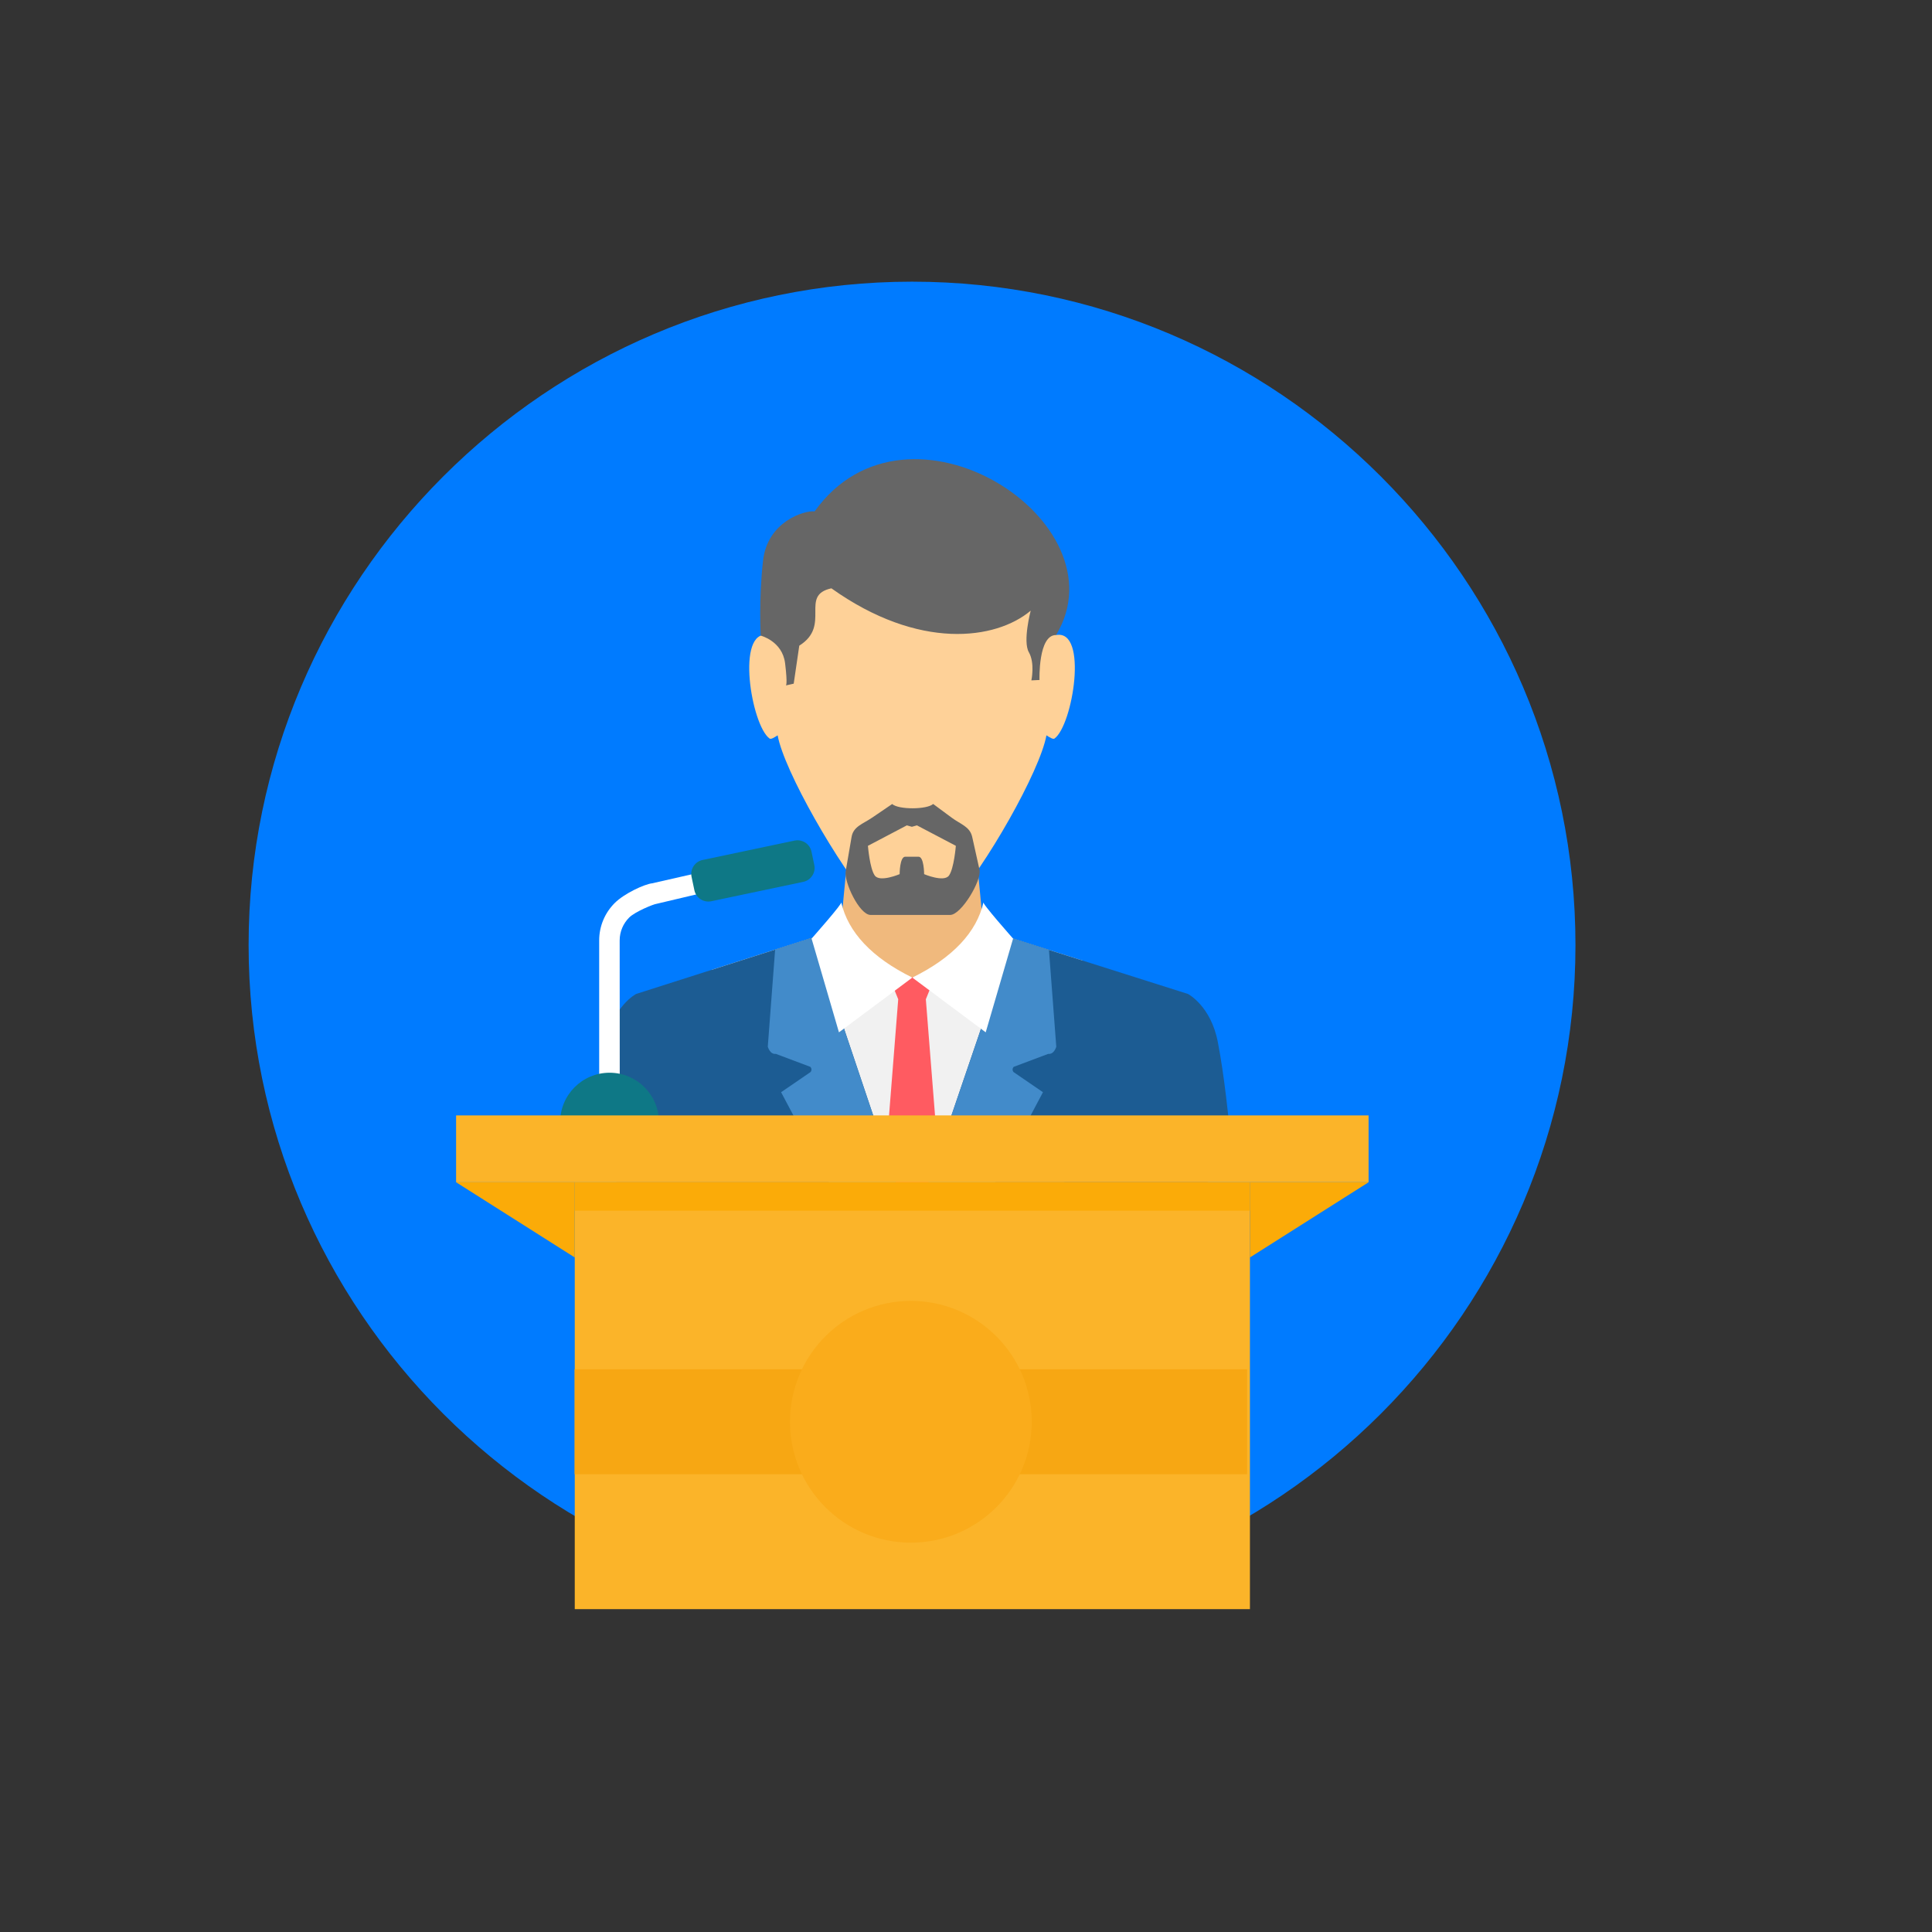 <?xml version="1.0" encoding="utf-8"?>
<svg viewBox="0 0 500 500" xmlns="http://www.w3.org/2000/svg">
  <rect x="0" y="0" width="500" height="500" fill="#333333" stroke="none"/>
  <path style="fill: rgb(0, 123, 255);" d="M 236.035 416.284 C 330.6 416.284 407.729 339.155 407.729 244.59 C 407.729 150.024 330.6 72.895 236.035 72.895 C 141.469 72.895 64.34 150.024 64.34 244.59 C 64.34 339.155 141.469 416.284 236.035 416.284 Z"/>
  <path style="fill: rgb(240, 185, 125);" d="M 220.384 210.791 L 226.6 210.791 L 245.464 210.791 L 251.68 210.791 L 254.217 237.167 L 258.72 240.781 L 268.217 246.829 L 236.032 322.854 L 203.847 246.829 L 213.343 240.781 L 217.846 237.171 L 220.381 210.791 L 220.384 210.791 Z"/>
  <path style="fill: rgb(241, 241, 241);" d="M 210.056 242.733 L 184.116 251.014 L 236.032 322.854 L 280.202 248.604 L 261.873 242.792 L 245.734 254.186 L 226.386 254.186 L 210.054 242.733 L 210.056 242.733 Z"/>
  <path style="fill: rgb(255, 91, 97);" d="M 230.241 253.141 L 232.459 258.612 L 227.53 320.954 L 236.031 327.462 L 244.536 320.954 L 239.607 258.612 L 241.825 253.141 L 236.031 252.911 L 230.241 253.141 Z"/>
  <path style="fill: rgb(28, 92, 147);" d="M 210.501 242.593 L 164.618 257.239 C 164.618 257.239 158.678 260.327 156.887 269.719 C 155.167 278.715 154.281 287.907 152.925 300.312 C 174.811 320.394 203.989 332.656 236.034 332.656 C 268.079 332.656 297.261 320.394 319.146 300.309 C 317.787 287.904 316.901 278.712 315.181 269.715 C 313.387 260.321 307.448 257.236 307.448 257.236 L 261.876 242.792 L 236.035 318.581 L 210.504 242.593 L 210.501 242.593 Z"/>
  <path style="fill: rgb(66, 139, 202);" d="M 210.501 242.593 L 200.603 245.753 L 198.703 270.866 C 198.703 270.866 199.229 272.928 200.799 272.745 L 209.73 276.104 C 209.73 276.104 210.315 276.691 209.792 277.428 L 202.148 282.665 L 228.559 332.445 C 231.035 332.588 233.526 332.66 236.032 332.66 C 238.542 332.66 241.033 332.588 243.505 332.445 L 269.918 282.665 L 262.274 277.428 C 261.749 276.691 262.337 276.104 262.337 276.104 L 271.268 272.745 C 272.838 272.929 273.363 270.866 273.363 270.866 L 271.467 245.833 L 261.873 242.792 L 236.032 318.581 L 210.501 242.593 Z"/>
  <path style="fill: rgb(254, 209, 152);" d="M 199.583 157.149 C 199.583 159.602 198.688 162 198.756 164.354 C 190.369 162.796 194.418 187.71 199.167 191.134 C 199.543 191.408 200.47 190.798 201.253 190.301 C 202.898 199.461 216.948 223.947 225.878 234.253 C 228.36 237.114 243.529 237.067 245.983 234.362 C 255.132 224.293 269.162 199.518 270.817 190.301 C 271.6 190.798 272.527 191.408 272.903 191.134 C 277.648 187.71 281.697 162.796 273.31 164.354 C 273.376 162 272.484 159.602 272.484 157.149 C 272.02 137.804 254.491 128.148 236.032 128.064 C 217.576 128.148 200.046 137.804 199.58 157.149 L 199.583 157.149 Z"/>
  <path style="fill: rgb(102, 102, 102);" d="M 210.822 132.349 C 208.179 132.041 198.625 134.967 197.478 145.077 C 196.33 155.187 196.878 164.5 196.878 164.5 C 196.878 164.5 202.475 165.912 203.181 171.65 C 203.883 177.39 203.382 177.39 203.382 177.39 L 205.41 176.933 L 206.853 167.096 C 215.227 161.847 206.79 154.076 215.165 152.257 C 237.785 168.377 257.746 165.619 266.745 158.035 C 266.745 158.035 264.646 165.968 266.266 168.794 C 267.883 171.624 266.92 176.081 266.92 176.081 L 269.021 175.981 C 269.021 175.981 268.639 164.298 273.31 164.351 C 291.057 135.048 234.875 98.652 210.822 132.349 Z"/>
  <g transform="matrix(0.671, 0, 0, 0.671, 64.339, 72.895)" style="">
    <path style="fill:#FFFFFF;" d="M228.561,239.322c0.978,0.065-11.425,14.053-11.425,14.053l10.558,36.147l28.302-21.115 C240.43,260.766,231.139,250.872,228.561,239.322z"/>
    <path style="fill:#FFFFFF;" d="M283.439,239.322c-0.983,0.065,11.415,14.053,11.415,14.053l-10.558,36.147l-28.302-21.115 c15.57-7.641,24.861-17.536,27.439-29.085H283.439z"/>
  </g>
  <path style="fill: rgb(102, 102, 102);" d="M 225.704 211.611 L 230.897 208.079 C 232.493 209.565 239.915 209.544 241.501 208.064 L 246.29 211.611 C 248.613 213.331 251.008 213.922 251.605 216.59 L 253.505 225.12 C 254.101 227.794 248.809 236.784 245.895 236.784 L 225.309 236.784 C 222.396 236.784 218.396 228.205 218.86 225.499 L 220.39 216.59 C 220.853 213.884 223.31 213.241 225.704 211.611 Z M 234.691 213.605 L 234.691 213.605 L 224.619 218.897 C 224.619 218.897 225.085 224.749 226.392 226.584 C 227.695 228.416 232.825 226.23 232.825 226.23 C 232.825 226.23 232.825 221.646 234.318 221.717 C 234.334 221.717 237.661 221.717 237.674 221.717 C 239.163 221.646 239.163 226.23 239.163 226.23 C 239.163 226.23 244.294 228.416 245.601 226.584 C 246.904 224.749 247.373 218.897 247.373 218.897 L 237.301 213.605 L 235.995 213.972 L 234.689 213.605 L 234.691 213.605 Z"/>
  <path style="fill: rgb(255, 255, 255);" d="M 168.744 228.606 L 199.586 221.591 L 199.586 226.892 L 169.914 233.908 C 169.186 233.97 164.351 235.938 162.833 237.456 C 161.315 238.973 160.37 241.066 160.37 243.367 C 160.37 258.471 160.395 273.562 160.395 288.641 L 157.718 288.641 L 155.069 288.641 L 155.069 285.988 L 155.069 243.367 C 155.069 239.604 156.604 236.181 159.083 233.705 C 161.561 231.227 166.736 228.845 168.745 228.602 L 168.745 228.606 Z"/>
  <g transform="matrix(0.671, 0, 0, 0.671, 64.339, 72.895)" style="">
    <path style="fill:#0E7886;" d="M175.087,223.052l35.493-7.483c2.958-0.621,5.888,1.284,6.514,4.242l1.085,5.165 c0.626,2.958-1.284,5.888-4.242,6.51l-35.493,7.483c-2.958,0.621-5.888-1.289-6.51-4.242l-1.09-5.165 C170.223,226.604,172.129,223.674,175.087,223.052z"/>
    <path style="fill:#0E7886;" d="M139.218,305.106c10.525,0,19.056,8.531,19.056,19.056l-0.005,0.125h-38.103l-0.005-0.125 C120.162,313.642,128.693,305.106,139.218,305.106z"/>
  </g>
  <g transform="matrix(0.671, 0, 0, 0.671, 64.339, 72.895)" style="">
    <path style="fill:#FBB429;" d="M80.028,321.566h351.94v25.784H80.028V321.566z"/>
    <path style="fill:#FBB429;" d="M125.795,347.35h260.409v164.645H125.795V347.35z"/>
  </g>
  <g transform="matrix(0.671, 0, 0, 0.671, 64.339, 72.895)" style="">
    <path style="fill:#FBAB08;" d="M80.028,347.35l45.768,29.007V347.35H80.028z M431.968,347.35L431.968,347.35L386.2,376.357V347.35 H431.968z"/>
    <path style="fill:#FBAB08;" d="M125.795,347.35h260.409v10.956H125.795V347.35z"/>
  </g>
  <rect x="148.708" y="354.371" style="fill: rgb(247, 167, 19);" width="174.039" height="27.163"/>
  <circle style="fill: rgb(250, 172, 27);" cx="235.73" cy="367.954" r="31.283"/>
  <g transform="matrix(0.671, 0, 0, 0.671, 64.339, 72.895)" style=""/>
  <g transform="matrix(0.671, 0, 0, 0.671, 64.339, 72.895)" style=""/>
  <g transform="matrix(0.671, 0, 0, 0.671, 64.339, 72.895)" style=""/>
  <g transform="matrix(0.671, 0, 0, 0.671, 64.339, 72.895)" style=""/>
  <g transform="matrix(0.671, 0, 0, 0.671, 64.339, 72.895)" style=""/>
  <g transform="matrix(0.671, 0, 0, 0.671, 64.339, 72.895)" style=""/>
  <g transform="matrix(0.671, 0, 0, 0.671, 64.339, 72.895)" style=""/>
  <g transform="matrix(0.671, 0, 0, 0.671, 64.339, 72.895)" style=""/>
  <g transform="matrix(0.671, 0, 0, 0.671, 64.339, 72.895)" style=""/>
  <g transform="matrix(0.671, 0, 0, 0.671, 64.339, 72.895)" style=""/>
  <g transform="matrix(0.671, 0, 0, 0.671, 64.339, 72.895)" style=""/>
  <g transform="matrix(0.671, 0, 0, 0.671, 64.339, 72.895)" style=""/>
  <g transform="matrix(0.671, 0, 0, 0.671, 64.339, 72.895)" style=""/>
  <g transform="matrix(0.671, 0, 0, 0.671, 64.339, 72.895)" style=""/>
  <g transform="matrix(0.671, 0, 0, 0.671, 64.339, 72.895)" style=""/>
</svg>